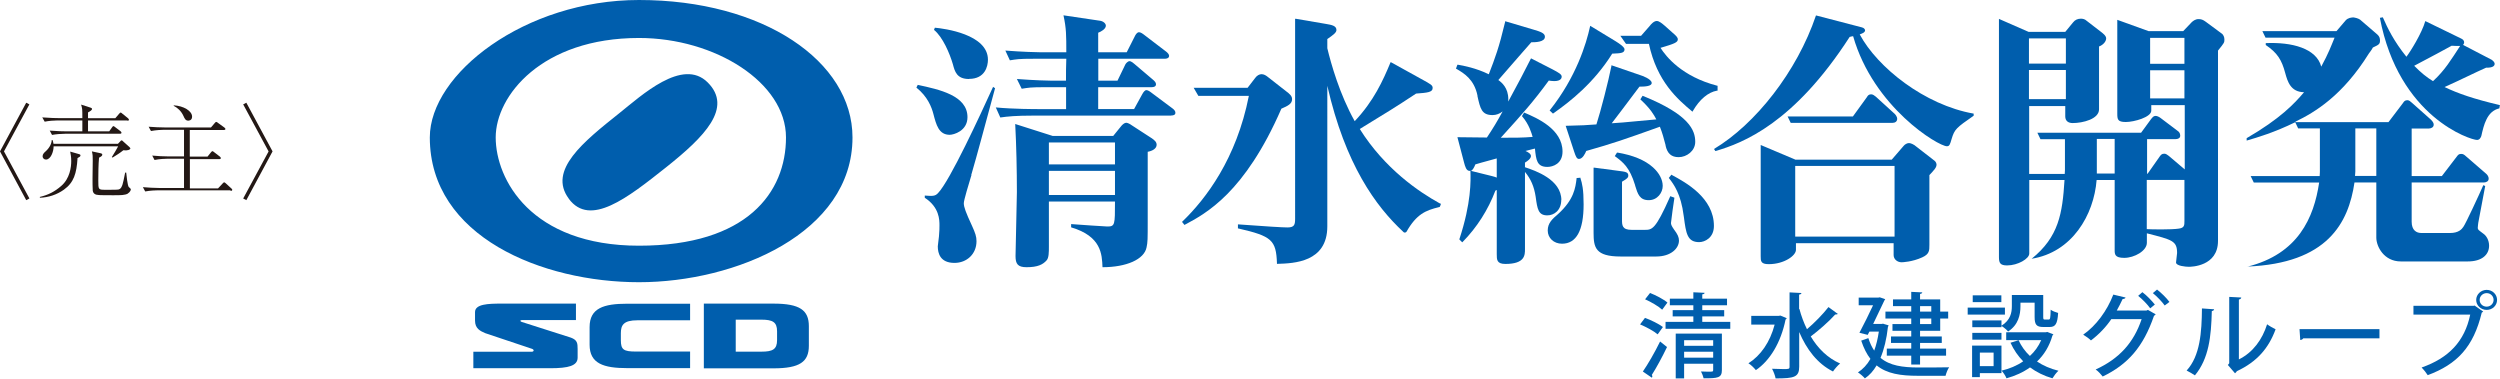 <?xml version="1.0" encoding="UTF-8"?><svg id="_イヤー_2" xmlns="http://www.w3.org/2000/svg" viewBox="0 0 238.3 36.08"><defs><style>.cls-1{fill:#005ead;}.cls-2{fill:#231815;}</style></defs><g id="footer"><g><g><g><g><path class="cls-1" d="M147.71,10.53l.32,.3,.04-.03c1.57-1.1,3.86-2.89,5.61-5.69h.06c.71-.03,1.11-.04,1.11-.4,0-.06,0-.25-.82-.76l-2.45-1.49-.02,.08c-.35,1.61-1.31,4.79-3.81,7.94l-.03,.04Z"/><path class="cls-1" d="M150.65,16.94l-.37,.03v.05c-.11,.89-.25,2-1.75,3.37-.56,.48-1,.87-1,1.58s.57,1.26,1.36,1.26c1.37,0,2.06-1.26,2.06-3.75,0-1.44-.14-2-.3-2.49v-.05Z"/><path class="cls-1" d="M154.17,14.55h-.04l-.21,.33,.07,.05c.72,.54,1.34,1,1.87,2.73v.03c.25,.81,.43,1.39,1.3,1.39,.82,0,1.33-.71,1.33-1.36,0-.6-.34-1.24-.93-1.77-.77-.69-1.91-1.16-3.4-1.41Z"/><path class="cls-1" d="M159.36,16.67l-.04-.02-.25,.31,.07,.09c.38,.5,1.09,1.42,1.35,3.53l.02,.13c.2,1.53,.32,2.37,1.45,2.37,.55,0,1.41-.42,1.41-1.54,0-2.7-2.71-4.16-4.01-4.86Z"/><path class="cls-1" d="M158.76,13.87c.17,.77,.56,1.11,1.25,1.11,.76,0,1.58-.59,1.58-1.46,0-1.1-.56-2.59-4.97-4.37l-.05-.02-.21,.34,.03,.03c.94,.88,1.25,1.42,1.49,1.88-.85,.08-1.47,.14-1.96,.18-1.03,.1-1.48,.14-2.29,.19,.39-.49,1.38-1.82,2.06-2.72,.25-.33,.46-.61,.58-.77,.58,0,1.17-.05,1.17-.35,0-.39-1-.72-1.04-.73l-2.74-.94-.06-.02v.07c-.27,1.39-1.04,4.38-1.43,5.57-.83,.07-1.46,.1-2.85,.13h-.08l.81,2.47c.16,.48,.25,.69,.46,.69,.34,0,.59-.51,.69-.76,2.58-.73,3.61-1.09,7.02-2.31,.25,.64,.36,1.06,.55,1.78Z"/><path class="cls-1" d="M157.17,4.16c.77,3.63,2.77,5.32,4.1,6.44l.05,.05,.05-.08c.64-1.1,1.45-1.78,2.3-1.93h.05v-.47h-.04c-3.35-.87-4.87-2.77-5.4-3.61,1.33-.39,1.65-.52,1.65-.81,0-.19-.18-.36-.51-.64l-.74-.66c-.26-.22-.53-.45-.76-.45-.29,0-.59,.37-.64,.44l-.85,.97h-1.98l.54,.77h2.18Z"/><path class="cls-1" d="M148.83,19.08c0-1.97-2.48-2.81-3.47-3.14v-.44c.25-.15,.57-.38,.57-.63,0-.22-.31-.39-.52-.48,.32-.09,.51-.13,.66-.17,.08-.02,.16-.04,.24-.06,.11,1.09,.18,1.75,1.19,1.75,.53,0,1.44-.31,1.44-1.46,0-2.15-2.44-3.2-3.61-3.7l-.05-.02-.21,.34,.03,.03c.65,.76,.88,1.57,.99,1.95h0c-.94,.08-1.75,.08-3.04,.08l.31-.34c1.73-1.91,2.77-3.06,4.27-5.11,.15,.02,.31,.05,.52,.05,.64,0,.71-.3,.71-.42,0-.22-.26-.37-.84-.68l-2.03-1.04-.05-.03-.03,.05c-.79,1.56-1,1.95-2.01,3.82l-.14,.25c.01-.1,.01-.17,.01-.22,0-1.09-.63-1.6-.95-1.83,.25-.3,1.14-1.32,1.94-2.23,.56-.64,1.05-1.19,1.2-1.37,.38,0,1.3-.01,1.3-.53,0-.34-.42-.48-1.1-.68l-2.63-.78-.06-.02v.06c-.6,2.51-.95,3.42-1.56,5-1.22-.6-2.46-.83-2.94-.91h-.05l-.14,.37,.07,.04c.7,.41,1.66,.98,1.98,2.52v.06c.27,1.2,.4,1.81,1.44,1.81,.34,0,.67-.12,.96-.35-.52,.96-.89,1.57-1.5,2.49-.44,0-.72,0-2.73-.03h-.08l.64,2.44c.09,.33,.2,.77,.52,.77,.03,0,.05,0,.08-.01v.03c.03,.9,.09,3.02-1.05,6.48v.04l.27,.27,.04-.04c1.35-1.37,2.43-3.06,3.12-4.89,.04-.02,.07-.03,.09-.04l.04-.02v6.13c0,.51,0,.92,.82,.92,1.87,0,1.87-.85,1.87-1.41v-7.36c.56,.67,.87,1.39,1.02,2.37,.16,1.18,.25,1.77,1.11,1.77,.64,0,1.33-.47,1.33-1.49Zm-8.2-3.41c.21-.07,.84-.24,1.35-.38,.28-.08,.54-.15,.69-.19v1.83c-.11-.05-.2-.08-.47-.15l-1.98-.49h0c.18-.1,.31-.36,.41-.62Z"/><path class="cls-1" d="M159.28,21.24c0-.1,.27-2.12,.32-2.35v-.05l-.39-.14-.02,.05c-1.4,3.16-1.71,3.16-2.44,3.16h-1.22c-.92,0-.92-.45-.92-.98v-3.61c.41-.25,.6-.36,.6-.58,0-.34-.24-.37-1.05-.47l-2.19-.29h-.07v6.2c0,1.41,.17,2.27,2.58,2.27h3.39c1.41,0,2.17-.78,2.17-1.52,0-.31-.12-.59-.47-1.05-.27-.39-.29-.5-.29-.64Z"/></g><g><path class="cls-1" d="M129.63,12.29l.09-.06c2.47-1.51,3.31-2.02,5.26-3.31,1.1-.08,1.58-.13,1.58-.53,0-.27-.15-.35-1.12-.88l-2.82-1.56-.06-.03-.03,.06c-.7,1.69-1.59,3.66-3.4,5.57-1.44-2.57-2.25-5.46-2.61-6.95v-.88l.06-.04c.49-.34,.81-.57,.81-.82,0-.41-.47-.49-1-.58l-2.87-.49h-.07V20.85c0,.57-.07,.83-.73,.83-.44,0-2.09-.1-4.66-.29h-.06v.39h.05c3.17,.73,3.59,1.1,3.67,3.31v.06h.06c1.54-.05,4.74-.14,4.74-3.57V8.18c1.72,7.53,4.63,11.49,7.22,13.9,0,0,.06,.09,.17,.09,.08,0,.15-.07,.15-.07,.96-1.69,1.83-2.05,3.12-2.36,0,0,.03,0,.05-.01,.02-.01,.13-.29,.12-.3-.01-.01-.14-.06-.14-.06-1.94-1.07-5.21-3.27-7.6-7.08Z"/><path class="cls-1" d="M123.16,9.44c0-.3-.26-.51-.54-.72l-1.79-1.4c-.15-.12-.35-.25-.58-.25-.2,0-.44,.13-.59,.34l-.74,.96h-5.14l.43,.74,.02,.03h4.81c-1.18,5.99-4.09,9.81-6.33,11.97l-.04,.04,.23,.29,.04-.02c1.99-1.06,5.7-3.02,9.2-11.06,.63-.27,1.02-.47,1.02-.9Z"/></g><path class="cls-1" d="M90.53,12.85c-1.05,0-1.29-.96-1.56-1.99-.16-.62-.54-1.65-1.62-2.51l.13-.26c2.05,.44,4.74,1.01,4.74,3.08,0,1.32-1.32,1.68-1.7,1.68Zm2.07,3.83c-.27,.9-.73,2.4-.73,2.69,0,.36,.19,.88,.78,2.15,.32,.7,.43,1.03,.43,1.47,0,1.24-.94,2.07-2.1,2.07-1.35,0-1.59-.9-1.59-1.58,0-.15,.11-.8,.11-.93,.05-.49,.05-.88,.05-1.06,0-.52,0-1.73-1.4-2.64v-.21c.73,.05,.97,.08,1.26-.23,1.13-1.16,4.04-7.47,5.25-10.13l.19,.13c-1.1,4.03-1.65,6.15-2.27,8.27Zm-.24-9.15c-1.16,0-1.35-.72-1.53-1.4-.3-1.03-.97-2.61-1.8-3.28l.08-.21c.89,.08,5.06,.62,5.06,3.05,0,.62-.27,1.83-1.8,1.83Zm19.27,3.49h-13.14c-1.64,0-2.47,.08-3.14,.18l-.43-.96c1.67,.16,3.79,.16,4.06,.16h2.64v-2.09h-1.86c-1.64,0-1.69,.05-2.37,.15l-.46-.93c1.7,.13,3.04,.16,3.31,.16h1.37c0-.98,0-1.09,.03-2.09h-3.01c-1.64,0-1.69,.05-2.37,.15l-.43-.93c1.67,.13,3.01,.16,3.28,.16h2.53c0-1.65,0-2.27-.27-3.52l3.5,.52c.3,.05,.54,.26,.54,.47,0,.31-.46,.57-.73,.67v1.86h2.72l.81-1.6c.08-.15,.22-.31,.35-.31,.16,0,.35,.13,.54,.28l2.07,1.58c.13,.1,.27,.26,.27,.39,0,.23-.24,.28-.4,.28h-6.35v2.09h1.83l.75-1.55c.05-.1,.24-.31,.4-.31s.43,.23,.48,.28l1.8,1.53c.11,.1,.24,.23,.24,.39,0,.23-.22,.28-.4,.28h-5.11v2.09h3.42l.78-1.42c.11-.21,.27-.39,.38-.39,.16,0,.35,.13,.54,.28l1.97,1.47c.13,.1,.27,.23,.27,.41,0,.23-.24,.26-.4,.26Zm-2.23,3.44v6.51c0,1.89,0,2.09-.11,2.61-.22,1.14-1.91,1.89-4.2,1.89-.05-1.24-.11-2.95-2.99-3.8v-.31c.54,.05,3.36,.23,3.45,.23,.73,0,.73-.15,.73-2.38h-6.3v4.29c0,.52,0,1.09-.22,1.32-.35,.39-.83,.65-1.91,.65-.83,0-1.05-.31-1.05-1.06,0-.67,.13-5.3,.13-6.1,0-2.09-.05-4.42-.16-6.49l3.58,1.14h5.76l.73-.9c.13-.18,.35-.36,.51-.36,.13,0,.38,.13,.48,.21l1.91,1.24c.32,.21,.51,.39,.51,.65,0,.36-.4,.59-.86,.67Zm-3.12-.88h-6.3v2.09h6.3v-2.09Zm0,2.71h-6.3v2.3h6.3v-2.3Z"/><g><path class="cls-1" d="M233.01,8.3c1.54-.69,2.99-1.42,3.97-1.85,.61,.02,.81-.16,.81-.36,0-.18-.18-.31-.28-.39l-2.73-1.42c.05-.08,.1-.13,.1-.23,0-.23-.15-.31-.31-.39l-3.39-1.65c-.33,1.16-1.44,2.94-1.8,3.4-1.19-1.47-1.8-2.73-2.25-3.76l-.28,.05c1.8,9.48,8.65,11.64,9.26,11.64,.25,0,.36-.23,.41-.38,.23-1.01,.53-2.37,1.72-2.63l.05-.31c-2.51-.59-4-1.11-5.29-1.73Zm-1.09-.56c-.63-.39-1.14-.8-1.8-1.47,1.75-.93,2.79-1.47,3.57-1.91,.28,.02,.56,.02,.81,.02-.88,1.34-1.44,2.3-2.58,3.35Z"/><path class="cls-1" d="M214.22,25.41c7.63-.31,9.64-4.15,10.21-8.02h2.08v5.26c0,.85,.73,2.27,2.33,2.27h6.4c1.31,0,2.02-.62,2.02-1.5,0-.54-.28-.95-.5-1.11-.51-.39-.58-.41-.58-.59,0-.13,.05-.46,.05-.49l.66-3.5-.18-.08c-.35,.8-1.67,3.66-1.9,3.97-.15,.23-.46,.59-1.27,.59h-2.73c-.48,0-.93-.26-.93-1.08v-3.74h6.91c.2,0,.43-.12,.43-.35,0-.26-.17-.41-.23-.47l-1.93-1.67c-.17-.16-.28-.23-.46-.23-.23,0-.3,.1-.4,.23l-1.44,1.88h-2.88v-4.53h1.64c.2,0,.46-.11,.46-.36,0-.23-.16-.36-.26-.48l-1.8-1.6c-.15-.13-.28-.26-.45-.26-.23,0-.33,.13-.41,.26l-1.39,1.83h-8.86v-.05c1.83-.88,4.49-2.47,6.99-6.49,.13-.18,.28-.36,.38-.57,.55-.26,.68-.31,.68-.67,0-.21-.05-.39-.25-.57l-1.65-1.42c-.18-.13-.56-.21-.61-.21-.2,0-.53,.03-.76,.28l-.88,1.03h-7.06l.3,.62h6.58c-.31,.75-.58,1.5-1.27,2.76-.46-1.75-2.81-2.35-5.29-2.24v.18c1.11,.75,1.52,1.42,1.85,2.65,.23,.85,.53,1.83,1.8,1.85-.92,1.09-2.28,2.53-5.47,4.38v.23c1.06-.31,2.63-.77,4.63-1.75l.28,.59h2.07v4.15c0,.13,0,.16-.02,.39h-6.58l.3,.62h6.23c-.5,3.37-2.01,6.81-6.84,8.02Zm12.29-8.64h-2.03c.02-.22,.03-.32,.03-.42v-4.11h2v4.53Z"/></g><g><path class="cls-1" d="M171.12,22.55v-6.73h9.47v6.73h-9.47Zm0-7.34l-3.29-1.39v10.61c0,.44,0,.75,.76,.75,1.49,0,2.6-.82,2.6-1.36v-.64h9.31v1.13c0,.41,.36,.69,.76,.69,.08,0,1.01-.03,1.97-.47,.68-.31,.68-.64,.68-1.19v-6.65c.46-.49,.68-.72,.68-1,0-.08-.05-.26-.18-.36l-1.92-1.49c-.05-.02-.28-.2-.55-.2-.15,0-.38,.13-.48,.26l-1.14,1.32h-9.21Zm-.73-4.12l.3,.62h9.72c.23,0,.43-.13,.43-.38,0-.23-.2-.44-.23-.47l-1.8-1.64c-.13-.1-.28-.23-.45-.23-.23,0-.33,.13-.4,.26l-1.34,1.85h-6.22Zm17.74-.26c-4.68-.82-9.18-4.41-10.86-7.55,.21-.08,.51-.18,.51-.39,0-.07-.08-.23-.3-.28l-4.38-1.14c-1.82,5.38-5.79,10.38-9.72,12.73l.13,.2c2.65-.77,7.49-2.65,12.8-10.88,.18-.05,.2-.05,.33-.07,1.95,6.8,8.13,10.49,8.94,10.49,.25,0,.3-.18,.45-.7,.28-.92,.43-1.05,2.1-2.21v-.21Z"/><path class="cls-1" d="M193.62,24.67c3.9-.6,5.97-4.19,6.23-7.51h1.72v6.67c0,.39,0,.75,.91,.75,.97,0,2.16-.67,2.16-1.44v-.9c2.43,.62,2.88,.72,2.88,1.88,0,.13-.1,.75-.1,.9,0,.33,.93,.41,1.22,.41,.2,0,2.78-.02,2.78-2.47V4.82c.61-.75,.61-.77,.61-1.06,0-.24-.1-.41-.2-.52l-1.57-1.16c-.28-.21-.45-.26-.7-.26-.3,0-.51,.18-.63,.28l-.83,.87h-3.29l-2.99-1.08V10.8c0,.57,.02,.83,.81,.83s2.43-.46,2.43-1.08v-.53h3.19v6.13l-1.52-1.29c-.15-.11-.27-.21-.43-.21-.25,0-.33,.13-.43,.26l-1.16,1.65h-.05v-2.47h0v-.83h2.73c.2,0,.43-.08,.43-.33s-.15-.39-.23-.44l-1.64-1.24c-.13-.1-.33-.2-.46-.2-.23,0-.33,.13-.61,.52l-.79,1.08h-9.89l.3,.62h2.33v2.97c0,.07-.02,.21-.02,.34h-3.39v-6.47h3.44v.98c0,.46,.31,.64,.71,.64,.96,0,2.51-.38,2.51-1.31V4.43c.41-.15,.68-.49,.68-.77,0-.26-.33-.49-.45-.59l-1.44-1.11c-.13-.13-.35-.18-.51-.18-.3,0-.56,.1-.76,.36l-.74,.9h-3.49l-2.83-1.24V24.51c0,.56,.12,.79,.78,.79,1.02,0,2.11-.64,2.11-1.13v-7.01h3.36c-.2,3.2-.55,5.42-3.14,7.51Zm-.22-21.01h3.52v2.4h-3.52V3.66Zm0,3.01h3.52v2.78h-3.52v-2.78Zm8.17,9.87h-1.7v-2.32h0v-.98h1.7v3.3Zm6.65,4.53c0,.39,0,.65-.53,.72-.68,.11-2.63,.08-3.06,.05v-4.69h3.59v3.92Zm0-11.69h-3.27v-2.68h3.27v2.68Zm0-3.3h-3.27V3.61h3.27v2.47Z"/></g></g><g><g><path class="cls-1" d="M54.41,32.18l-4.7-1.5c-.15-.06-.14-.17,.04-.17h5.15v-1.57h-7.1c-1.26,0-2.52,.04-2.52,.81v.81c0,.76,.49,.99,.98,1.2l4.45,1.49c.22,.07,.21,.28-.04,.28h-5.55v1.57h7.32c1.74,0,2.62-.23,2.62-1.01v-.82c0-.56-.03-.86-.65-1.09Z"/><path class="cls-1" d="M70.13,30.47h2.45c1.07,0,1.49,.23,1.49,1.11v.84c0,.88-.42,1.1-1.49,1.1h-2.45v-3.05Zm-3.04,4.64h6.64c2.5,0,3.37-.62,3.37-2.15v-1.87c0-1.53-.87-2.15-3.37-2.15h-6.64v6.17Z"/><path class="cls-1" d="M65.78,33.51h-5.16c-1.18,0-1.44-.18-1.44-1.08v-.67c0-.76,.25-1.23,1.57-1.23h5.03v-1.58h-5.99c-2.25,0-3.59,.42-3.59,2.23v1.68c0,1.8,1.34,2.23,3.59,2.23h5.99v-1.59Z"/></g><path class="cls-1" d="M81.26,13.1c0,9.13-11.15,13.8-20.35,13.8s-19.94-4.32-19.94-13.8c0-6.06,9.06-13.1,19.94-13.1,11.85,0,20.35,5.85,20.35,13.1Zm-34.01,0c0,3.98,3.35,10.32,13.66,10.32s14.01-5.09,14.01-10.32-6.76-9.48-14.01-9.48c-9.27,0-13.66,5.51-13.66,9.48Zm6.97,5.85c2.02,2.72,5.58-.07,9.27-3,3.69-2.93,6.38-5.68,3.97-8.09-2.4-2.4-6.33,1.26-8.43,2.93-3.41,2.72-6.83,5.44-4.81,8.15Z"/></g><g><path class="cls-1" d="M156.8,30.3c.58,.21,1.33,.58,1.71,.87l-.5,.7c-.36-.31-1.09-.7-1.68-.95l.47-.62Zm-.2,5.11c.47-.68,1.14-1.83,1.64-2.86l.66,.53c-.45,.94-1.01,1.97-1.45,2.66,.04,.04,.05,.1,.05,.14s-.02,.09-.05,.12l-.86-.59Zm.67-7.49c.58,.23,1.31,.61,1.67,.92l-.5,.68c-.34-.32-1.06-.74-1.63-.99l.47-.6Zm4.98,2.76h2.68v.66h-6.17v-.66h2.65v-.52h-1.97v-.6h1.97v-.46h-2.24v-.63h2.24v-.61l1.07,.05c0,.08-.06,.12-.22,.15v.41h2.36v.63h-2.36v.46h2.09v.6h-2.09v.52Zm1.88,1.12v3.48c0,.75-.4,.78-1.74,.78-.04-.19-.15-.46-.25-.65,.26,0,.51,.02,.7,.02,.41,0,.46,0,.46-.16v-.6h-2.77v1.4h-.8v-4.27h4.4Zm-.83,.63h-2.77v.53h2.77v-.53Zm-2.77,1.66h2.77v-.56h-2.77v.56Z"/><path class="cls-1" d="M169.71,30.08l.6,.25c-.02,.05-.06,.1-.11,.13-.45,2.21-1.5,3.92-2.83,4.82-.15-.19-.49-.53-.71-.65,1.16-.73,2.06-2.01,2.5-3.69h-2.23v-.83h2.61l.16-.03Zm1.81-.63c.18,.68,.42,1.32,.72,1.93,.71-.6,1.53-1.44,2.05-2.11l.9,.66s-.15,.06-.26,.05c-.58,.65-1.57,1.52-2.33,2.09,.68,1.14,1.61,2.06,2.8,2.58-.22,.17-.52,.52-.68,.76-1.49-.75-2.51-2.1-3.22-3.76v3.29c0,1.01-.46,1.13-2.25,1.13-.04-.25-.2-.67-.34-.92,.4,.02,.79,.03,1.07,.03,.54,0,.6,0,.6-.24v-7.07l1.13,.06c0,.08-.07,.13-.22,.15v1.38Z"/><path class="cls-1" d="M179.53,30.87l.49,.14c0,.05-.04,.1-.06,.14-.13,1.17-.37,2.16-.71,2.96,.89,.75,2.11,.91,3.57,.92,.46,0,2.4,0,2.97-.02-.14,.19-.28,.57-.34,.81h-2.65c-1.62,0-2.93-.19-3.92-.99-.31,.53-.68,.94-1.12,1.24-.14-.17-.47-.46-.66-.57,.47-.31,.88-.74,1.19-1.29-.35-.45-.64-1.02-.88-1.74l.68-.24c.15,.47,.34,.87,.56,1.19,.19-.52,.34-1.12,.44-1.81h-.9l-.16,.31-.79-.2c.43-.81,.94-1.84,1.3-2.62h-1.37v-.73h1.86l.15-.03,.52,.18s-.06,.11-.09,.14c-.26,.55-.66,1.39-1.06,2.22h.81l.15-.03Zm2.65-1.17v-.52h-1.74v-.64h1.74v-.72l1.05,.05c0,.08-.07,.12-.21,.15v.52h1.92v1.16h.76v.66h-.76v1.17h-1.92v.54h2.07v.62h-2.07v.54h2.48v.67h-2.48v.85h-.84v-.85h-2.33v-.67h2.33v-.54h-1.93v-.62h1.93v-.54h-1.79v-.64h1.79v-.53h-2.46v-.66h2.46Zm1.91-.52h-1.07v.52h1.07v-.52Zm0,1.71v-.53h-1.07v.53h1.07Z"/><path class="cls-1" d="M191.11,29.32v.67h-3.55v-.67h3.55Zm-.33,3.62v2.63h-2.06v.38h-.74v-3.01h2.8Zm1.81-4.08v.33c0,.81-.2,1.78-1.18,2.41-.12-.16-.45-.43-.63-.53v.12h-2.78v-.65h2.78v.51c.86-.54,.99-1.25,.99-1.87v-1.06h2.99v2.09c0,.21,.02,.25,.15,.25h.37c.14,0,.17-.11,.19-.94,.16,.13,.49,.25,.71,.31-.06,1.06-.27,1.34-.81,1.34h-.6c-.64,0-.83-.21-.83-.95v-1.37h-1.34Zm-4.59,3.52v-.65h2.78v.65h-2.78Zm2.77-4.23v.65h-2.73v-.65h2.73Zm-.74,5.46h-1.31v1.29h1.31v-1.29Zm5.14-1.96l.56,.22s-.05,.08-.09,.11c-.29,1.02-.8,1.84-1.47,2.48,.58,.39,1.27,.69,2.04,.88-.19,.17-.44,.5-.57,.72-.81-.23-1.52-.59-2.14-1.04-.65,.47-1.41,.81-2.24,1.04-.08-.21-.3-.55-.47-.73,.75-.18,1.46-.47,2.06-.89-.49-.5-.9-1.09-1.21-1.77l.77-.24c.26,.56,.62,1.07,1.08,1.5,.46-.42,.82-.92,1.08-1.51h-3.34v-.75h3.78l.15-.03Z"/><path class="cls-1" d="M205.48,29.96c-.03,.06-.11,.11-.16,.14-1.02,2.96-2.48,4.63-4.89,5.79-.16-.2-.41-.49-.67-.67,2.25-1.03,3.63-2.56,4.38-4.8h-2.89c-.49,.73-1.17,1.45-1.94,2.03-.17-.17-.49-.4-.74-.55,1.22-.84,2.28-2.28,2.87-3.82l1.17,.28c-.04,.1-.15,.14-.28,.14-.16,.35-.38,.78-.56,1.1h2.83l.14-.06,.74,.42Zm-1.27-2.11c.42,.31,.91,.83,1.19,1.18l-.44,.36c-.26-.37-.77-.89-1.15-1.19l.4-.35Zm1.4-.25c.41,.32,.91,.81,1.18,1.18l-.45,.34c-.24-.34-.73-.86-1.13-1.18l.4-.34Z"/><path class="cls-1" d="M211.05,29.47c0,.1-.09,.16-.22,.18-.06,2.44-.28,4.52-1.61,6.13-.2-.14-.54-.33-.79-.46,1.28-1.39,1.44-3.63,1.46-5.92l1.16,.08Zm2.36,4.79c1.36-.68,2.23-1.9,2.69-3.35,.19,.15,.59,.37,.81,.48-.66,1.79-1.75,3.08-3.69,3.99-.04,.08-.12,.15-.18,.2l-.68-.79,.13-.16v-6.33l1.15,.06c-.02,.09-.08,.17-.23,.19v5.7Z"/><path class="cls-1" d="M219.19,31.37h7.62v.88h-7.26c-.06,.09-.17,.15-.29,.16l-.07-1.03Z"/><path class="cls-1" d="M230.06,29.15h5.75l.06-.03,.83,.58s-.08,.08-.14,.1c-.79,3.28-2.35,4.92-5.15,5.96-.13-.21-.39-.54-.58-.73,2.57-.9,4.1-2.48,4.63-5.04h-5.41v-.84Zm6.97-1.52c.55,0,.99,.43,.99,.96s-.44,.95-.99,.95-1-.42-1-.95,.46-.96,1-.96Zm.66,.96c0-.36-.29-.65-.66-.65s-.67,.29-.67,.65,.29,.64,.67,.64,.66-.31,.66-.64Z"/></g></g><g><path class="cls-2" d="M2.8,18.92l-.3,.16L0,14.43l2.5-4.64,.3,.16L.38,14.43l2.42,4.48Z"/><path class="cls-2" d="M7.39,15.09c-.09,1.44-.35,2.31-1.3,2.99-.67,.48-1.47,.74-2.29,.77v-.08c.8-.19,1.41-.5,2.03-1.04,.83-.71,.96-1.79,.96-2.38,0-.41-.06-.7-.1-.9l.84,.24c.13,.04,.14,.08,.14,.12,0,.11-.08,.15-.3,.27Zm4.76-3.61h-3.76v1.04h2.02l.27-.38s.08-.12,.13-.12,.17,.1,.18,.11l.49,.37s.1,.09,.1,.15c0,.09-.09,.1-.14,.1H6.2c-.35,0-.87,.04-1.24,.11l-.22-.41c.71,.06,1.41,.07,1.59,.07h1.52c0-.87,0-.97,0-1.04h-2.35c-.35,0-.87,.04-1.24,.12l-.23-.41c.72,.06,1.42,.07,1.6,.07h2.22c0-.86,0-.9-.12-1.29l.9,.29c.08,.03,.14,.05,.14,.13,0,.12-.22,.24-.38,.33,0,.21,0,.24,0,.55h2.6l.36-.42c.1-.11,.11-.12,.14-.12,.06,0,.14,.07,.18,.11l.52,.42s.1,.09,.1,.15c0,.09-.08,.1-.14,.1Zm-.08,2.86c-.09,0-.14,0-.31-.02-.35,.28-.64,.46-1.03,.7l-.07-.05c.16-.25,.54-.88,.6-1.02H5.11c0,.52-.28,1.26-.73,1.26-.19,0-.32-.15-.32-.32,0-.19,.15-.35,.32-.49,.37-.35,.54-.73,.55-1.05h.08c.04,.12,.06,.2,.09,.36h6.14l.2-.21c.1-.11,.1-.12,.15-.12,.04,0,.06,0,.16,.11l.57,.51s.11,.11,.11,.14-.05,.18-.36,.18Zm.12,4.11c-.28,.16-.68,.16-1.37,.16-1.44,0-1.59,0-1.79-.12-.12-.08-.17-.19-.19-.33-.02-.14-.02-.96-.02-1.15,0-.27,.02-1.46,.02-1.7,0-.4,0-.56-.08-.88l.8,.17c.15,.03,.19,.08,.19,.14,0,.12-.11,.18-.31,.29-.06,.64-.07,1.5-.07,2.16,0,.87,0,.9,.64,.9,.92,0,1.09,0,1.25-.02,.29-.04,.37-.35,.42-.49,.08-.27,.11-.44,.25-1.13h.1c.02,.23,.13,1.25,.24,1.37,.03,.03,.14,.13,.16,.15,.02,.03,.04,.06,.04,.1,0,.05-.08,.25-.28,.37Z"/><path class="cls-2" d="M21.97,18.14h-6.89c-.19,0-.78,.02-1.24,.11l-.22-.41c.5,.04,1.09,.08,1.59,.08h2.33v-2.79h-1.57c-.19,0-.78,.02-1.24,.12l-.22-.42c.5,.05,1.09,.08,1.59,.08h1.44v-2.54h-1.91c-.19,0-.78,.03-1.24,.12l-.22-.41c.5,.04,1.09,.07,1.59,.07h4.35l.35-.41c.1-.12,.12-.12,.15-.12,.05,0,.09,.03,.19,.11l.58,.42s.11,.09,.11,.14c0,.1-.11,.1-.15,.1h-3.25v2.54h1.69l.32-.4c.07-.08,.1-.12,.15-.12,.03,0,.08,.02,.18,.11l.52,.4s.1,.09,.1,.14c0,.11-.1,.11-.14,.11h-2.81v2.79h2.68l.43-.46c.05-.06,.11-.12,.15-.12,.07,0,.14,.08,.19,.12l.49,.45c.06,.05,.1,.09,.1,.14,0,.1-.12,.11-.15,.11Zm-4.03-6.64c-.25,0-.34-.19-.45-.44-.22-.49-.59-.8-.93-.97v-.05c.93,.05,1.75,.53,1.75,1.08,0,.37-.32,.38-.36,.38Z"/><path class="cls-2" d="M25.6,14.43l-2.42-4.48,.3-.16,2.5,4.64-2.5,4.65-.3-.16,2.42-4.48Z"/></g></g></g></svg>
